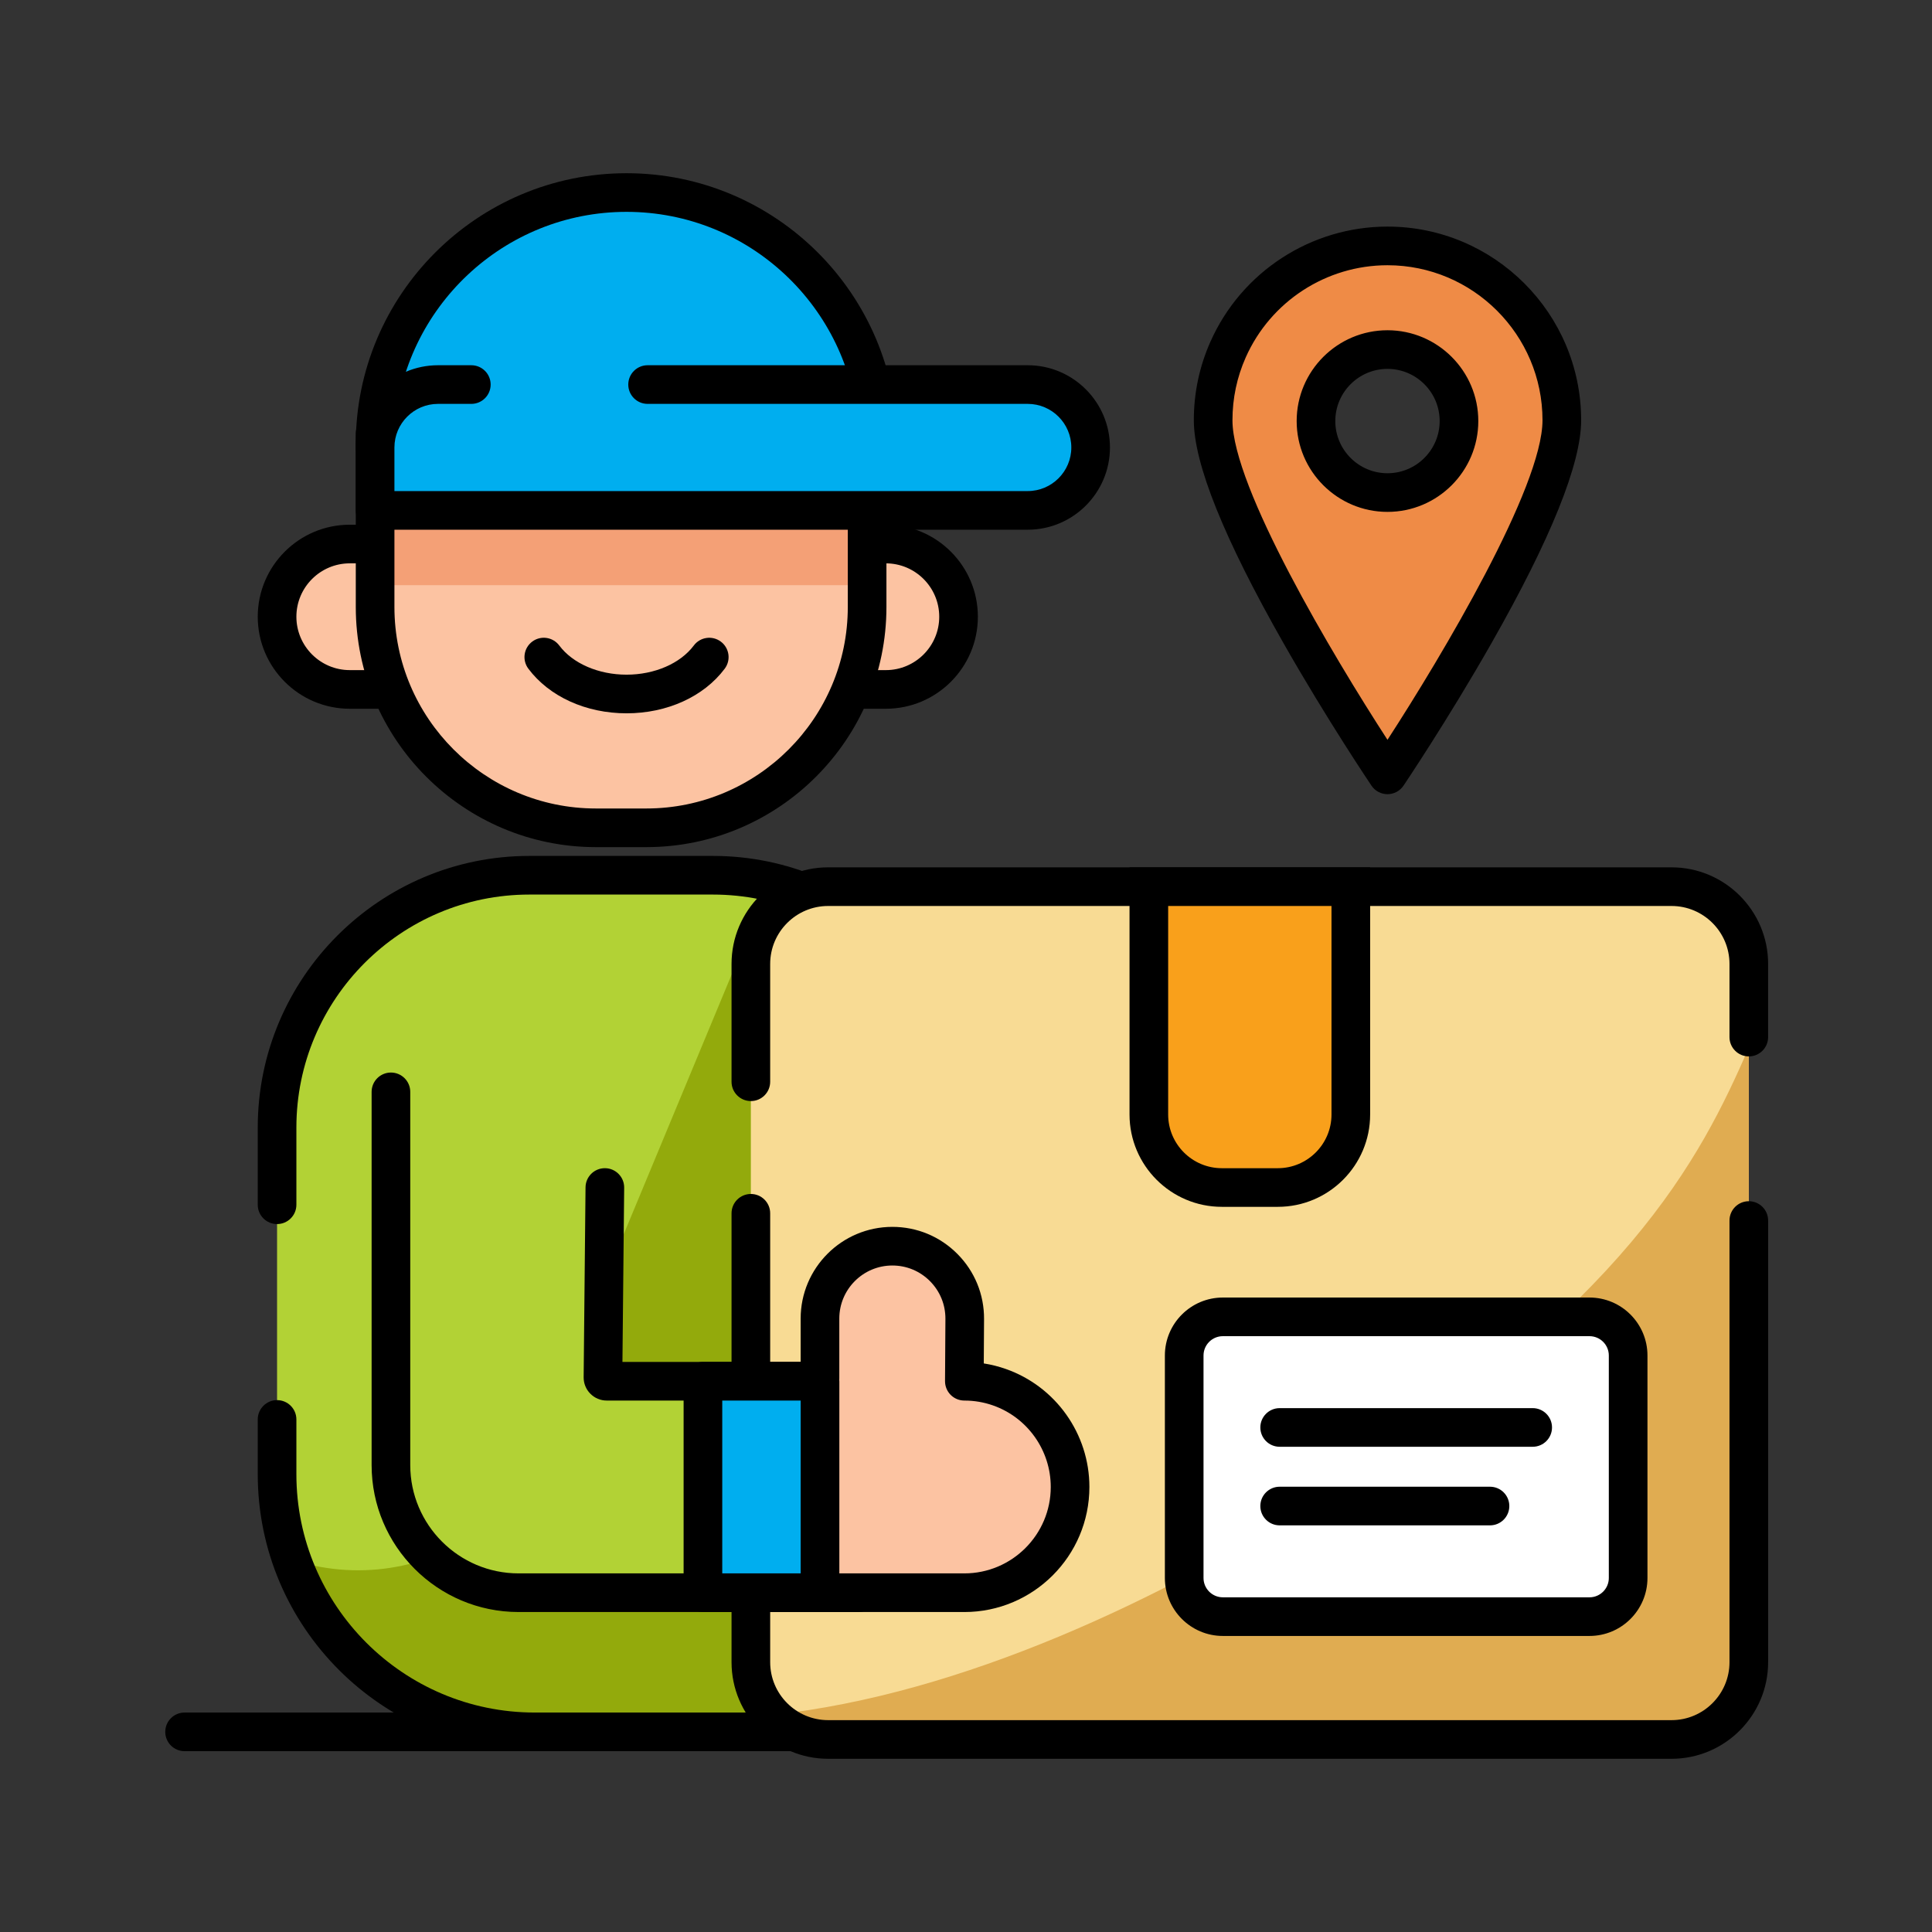 <svg enable-background="new 0 0 500 500" viewBox="0 0 500 500" xmlns="http://www.w3.org/2000/svg"><rect x="0" y="0" width="500" height="500" fill="#333333" stroke="none"/><g id="Layer_1"><g><g><path d="m71.705 311.789v-19.978c0-36.063 29.235-65.299 65.299-65.299h47.489c36.063 0 65.299 29.235 65.299 65.299v156.394h-111.404c-36.828 0-66.683-29.855-66.683-66.683v-14.171" fill="#b2d235"/></g><g><path d="m249.791 291.81c0-59.429-52.728-58.152-52.728-58.152l-48.188 115.936c0 37.114-35.227 64.648-71.004 54.773-.792-.219-1.586-.449-2.382-.691 9.136 25.934 33.839 44.527 62.898 44.527h111.404v-156.394z" fill="#93aa0c"/></g><g><path d="m249.791 453.204h-111.403c-39.526 0-71.683-32.156-71.683-71.683v-14.171c0-2.762 2.238-5 5-5s5 2.238 5 5v14.171c0 34.012 27.671 61.683 61.683 61.683h106.403v-151.393c0-33.249-27.05-60.299-60.299-60.299h-47.489c-33.248 0-60.298 27.05-60.298 60.299v19.977c0 2.762-2.238 5-5 5s-5-2.238-5-5v-19.977c0-38.763 31.535-70.299 70.298-70.299h47.489c38.763 0 70.299 31.536 70.299 70.299v156.394c0 2.762-2.238 5-5 5z"/></g><g><g><path d="m214.321 229.467h218.268c11.046 0 20 8.954 20 20v180.705c0 11.046-8.954 20-20 20h-218.268c-11.046 0-20-8.954-20-20v-180.705c0-11.046 8.954-20 20-20z" fill="#f8db94"/></g><g><path d="m452.59 430.172v-159.028c-12.653 28.897-31.227 66.214-112.013 117.427-39.404 24.979-91.449 50.023-140.85 55.245 3.65 3.902 8.83 6.356 14.594 6.356h218.268c11.046 0 20-8.954 20-20z" fill="#e0ac51"/></g><g><path d="m194.321 284.956c-2.762 0-5-2.238-5-5v-30.489c0-13.785 11.215-25 25-25h218.269c13.785 0 25 11.215 25 25v18.93c0 2.762-2.238 5-5 5s-5-2.238-5-5v-18.93c0-8.271-6.729-15-15-15h-218.269c-8.271 0-15 6.729-15 15v30.489c0 2.762-2.238 5-5 5z"/></g><g><path d="m432.59 455.171h-218.268c-13.785 0-25-11.215-25-25v-116.173c0-2.762 2.238-5 5-5s5 2.238 5 5v116.173c0 8.271 6.729 15 15 15h218.269c8.271 0 15-6.729 15-15v-114.298c0-2.762 2.238-5 5-5s5 2.238 5 5v114.298c-0 13.785-11.215 25-25 25z"/></g><g><path d="m316.471 418.383h94.891c5.523 0 10-4.477 10-10v-57.581c0-5.523-4.477-10-10-10h-94.891c-5.523 0-10 4.477-10 10v57.581c0 5.523 4.477 10 10 10z" fill="#fff"/></g><g><path d="m411.362 423.383h-94.892c-8.271 0-15-6.729-15-15v-57.581c0-8.271 6.729-15 15-15h94.892c8.271 0 15 6.729 15 15v57.581c0 8.271-6.729 15-15 15zm-94.892-77.581c-2.757 0-5 2.243-5 5v57.581c0 2.757 2.243 5 5 5h94.892c2.757 0 5-2.243 5-5v-57.581c0-2.757-2.243-5-5-5z"/></g><g><path d="m385.612 394.762h-54.438c-2.762 0-5-2.238-5-5s2.238-5 5-5h54.438c2.762 0 5 2.238 5 5s-2.238 5-5 5z"/></g><g><path d="m330.697 307.327h-14.484c-10.435 0-18.894-8.459-18.894-18.894v-58.967h52.271v58.967c0 10.435-8.459 18.894-18.894 18.894z" fill="#f9a01b"/></g><g><path d="m330.697 312.327h-14.483c-13.175 0-23.894-10.719-23.894-23.894v-63.967h62.27v63.967c0 13.175-10.719 23.894-23.893 23.894zm-28.377-77.86v53.967c0 7.661 6.232 13.894 13.894 13.894h14.483c7.661 0 13.894-6.232 13.894-13.894v-53.967z"/></g><g><path d="m396.659 374.423h-65.485c-2.762 0-5-2.238-5-5s2.238-5 5-5h65.485c2.762 0 5 2.238 5 5s-2.238 5-5 5z"/></g></g><g><path d="m157.026 357.464h65.183v54.727h-88.008c-18.241 0-33.028-14.787-33.028-33.028v-85.224c0-15.288 12.393-27.682 27.682-27.682 15.376 0 27.805 12.53 27.681 27.905l-.487 62.317c-.004.543.435.985.978.985z" fill="#b2d235"/></g><g><path d="m222.209 417.191h-88.008c-20.969 0-38.028-17.06-38.028-38.028v-96.59c0-2.762 2.238-5 5-5s5 2.238 5 5v96.59c0 15.455 12.573 28.028 28.028 28.028h83.008v-44.727h-60.183c-1.605 0-3.111-.627-4.243-1.767-1.13-1.139-1.747-2.649-1.735-4.255l.487-49.165c.027-2.744 2.261-4.95 4.999-4.95h.051c2.761.027 4.978 2.288 4.95 5.05l-.447 45.087h61.121c2.762 0 5 2.238 5 5v54.727c0 2.762-2.238 5-5 5z"/></g><g><path d="m212.209 356.725v-15.48c0-10.346 8.387-18.732 18.732-18.732 10.391 0 18.797 8.458 18.732 18.85l-.101 16.102c15.112 0 27.363 12.251 27.363 27.363v0c0 15.112-12.251 27.363-27.363 27.363h-37.363v-54.727" fill="#fcc3a2"/></g><g><path d="m249.572 417.191h-37.363c-2.762 0-5-2.238-5-5v-54.727c0-.124.005-.247.014-.369-.009-.123-.014-.246-.014-.37v-15.48c0-13.086 10.646-23.732 23.732-23.732 6.367 0 12.346 2.487 16.834 7.004s6.938 10.51 6.897 16.877l-.071 11.46c1.935.302 3.838.78 5.691 1.431 12.945 4.543 21.643 16.818 21.643 30.544-0 17.845-14.519 32.363-32.363 32.363zm-32.363-10h32.363c12.331 0 22.363-10.032 22.363-22.363 0-9.486-6.01-17.969-14.955-21.108-2.371-.833-4.864-1.255-7.408-1.255-1.331 0-2.608-.531-3.547-1.476s-1.461-2.225-1.453-3.556l.101-16.102c.023-3.685-1.395-7.152-3.991-9.766s-6.056-4.053-9.74-4.053c-7.572 0-13.732 6.16-13.732 13.732v15.48c0 .124-.005.247-.014.37.009.122.014.245.014.369v49.727z"/></g><g><g><path d="m229.258 178.425h-13.475v-37.631h13.475c10.391 0 18.815 8.424 18.815 18.815 0 10.392-8.424 18.815-18.815 18.815z" fill="#fcc3a2"/></g><g><path d="m229.258 183.425h-13.476c-2.762 0-5-2.239-5-5v-37.631c0-2.761 2.238-5 5-5h13.476c13.132 0 23.815 10.684 23.815 23.815s-10.684 23.816-23.815 23.816zm-8.476-10h8.476c7.618 0 13.815-6.198 13.815-13.815s-6.197-13.815-13.815-13.815h-8.476z"/></g><g><path d="m90.52 178.425h13.475v-37.631h-13.475c-10.391 0-18.815 8.424-18.815 18.815 0 10.392 8.424 18.815 18.815 18.815z" fill="#fcc3a2"/></g><g><path d="m103.995 183.425h-13.475c-13.132 0-23.815-10.684-23.815-23.815s10.684-23.815 23.815-23.815h13.475c2.762 0 5 2.239 5 5v37.631c0 2.761-2.238 5-5 5zm-13.475-37.631c-7.618 0-13.815 6.198-13.815 13.815s6.197 13.815 13.815 13.815h8.475v-27.631h-8.475z"/></g><g><path d="m167.26 214.236h-13.035c-31.562 0-57.148-25.586-57.148-57.148v-44.905h127.331v44.905c0 31.562-25.586 57.148-57.148 57.148z" fill="#fcc3a2"/></g><g><path d="m97.077 112.183h127.331v39.266h-127.331z" fill="#f4a076"/></g><g><path d="m167.26 219.236h-13.035c-34.269 0-62.148-27.879-62.148-62.148v-44.905c0-2.761 2.238-5 5-5h127.331c2.762 0 5 2.239 5 5v44.905c0 34.269-27.88 62.148-62.148 62.148zm-65.183-102.053v39.905c0 28.754 23.394 52.148 52.148 52.148h13.035c28.755 0 52.148-23.394 52.148-52.148v-39.905z"/></g><g><path d="m227.213 115.805h-130.137v-.908c0-35.936 29.132-65.068 65.068-65.068h0c35.936 0 65.068 29.132 65.068 65.068v.908z" fill="#00aeef"/></g><g><path d="m227.214 120.805h-130.137c-2.762 0-5-2.239-5-5v-.908c0-38.636 31.432-70.068 70.067-70.068 38.637 0 70.069 31.433 70.069 70.068v.908c0 2.761-2.238 5-5 5zm-124.999-10h119.861c-2.109-31.222-28.184-55.977-59.931-55.977s-57.821 24.755-59.931 55.977z"/></g><g><path d="m265.975 132.088h-152.616c-8.993 0-16.282-7.29-16.282-16.282 0-8.993 7.29-16.282 16.282-16.282h152.616c8.993 0 16.282 7.29 16.282 16.282 0 8.993-7.29 16.282-16.282 16.282z" fill="#00aeef"/></g><g><path d="m162.147 184.605c-10.498 0-20-4.32-25.416-11.557-1.654-2.211-1.204-5.344 1.007-6.999 2.211-1.655 5.343-1.204 6.999 1.007 3.485 4.657 10.156 7.549 17.41 7.549 7.252 0 13.922-2.892 17.408-7.547 1.654-2.211 4.788-2.66 6.999-1.005 2.21 1.655 2.66 4.789 1.005 7-5.417 7.234-14.917 11.553-25.412 11.553z"/></g><g><path d="m265.976 137.088h-168.899c-2.762 0-5-2.239-5-5v-16.283c0-11.735 9.547-21.282 21.282-21.282h8.622c2.762 0 5 2.239 5 5s-2.238 5-5 5h-8.622c-6.221 0-11.282 5.061-11.282 11.282v11.283h163.898c6.221 0 11.282-5.061 11.282-11.283s-5.061-11.282-11.282-11.282h-98.377c-2.762 0-5-2.239-5-5s2.238-5 5-5h98.377c11.735 0 21.282 9.547 21.282 21.282 0 11.735-9.547 21.283-21.282 21.283z"/></g></g><g><path d="m142.039 453.204h-94.27c-2.762 0-5-2.238-5-5s2.238-5 5-5h94.27c2.762 0 5 2.238 5 5s-2.238 5-5 5z"/></g><g><path d="m181.918 357.464h30.291v54.727h-30.291z" fill="#00aeef"/><path d="m212.209 417.191h-30.292c-2.762 0-5-2.238-5-5v-54.727c0-2.762 2.238-5 5-5h30.292c2.762 0 5 2.238 5 5v54.727c0 2.762-2.238 5-5 5zm-25.292-10h20.292v-44.727h-20.292z"/></g><g><path d="m359.08 63.643c-18.404 0-34.235 11.019-41.254 26.82-2.485 5.593-3.865 11.785-3.865 18.299 0 24.919 45.119 91.77 45.119 91.77s45.119-66.852 45.119-91.77-20.201-45.119-45.119-45.119zm0 63.831c-10.219 0-18.503-8.284-18.503-18.503s8.284-18.503 18.503-18.503c10.219 0 18.503 8.284 18.503 18.503s-8.284 18.503-18.503 18.503z" fill="#ef8b46"/></g><g><path d="m359.08 205.533c-1.662 0-3.215-.826-4.144-2.203-.113-.169-11.517-17.1-22.762-36.866-15.403-27.076-23.214-46.49-23.214-57.702 0-7.072 1.445-13.912 4.296-20.329 8.04-18.097 26.026-29.791 45.824-29.791 27.636 0 50.119 22.483 50.119 50.12 0 11.212-7.811 30.626-23.214 57.702-11.244 19.766-22.648 36.697-22.761 36.865-.93 1.377-2.482 2.203-4.144 2.203zm0-136.89c-15.849 0-30.249 9.362-36.685 23.85-2.279 5.131-3.435 10.604-3.435 16.27 0 17.296 25.988 60.921 40.12 82.7 14.132-21.779 40.119-65.404 40.119-82.7 0-22.122-17.997-40.12-40.119-40.12zm0 63.832c-12.96 0-23.504-10.543-23.504-23.503 0-12.96 10.544-23.503 23.504-23.503s23.503 10.543 23.503 23.503c0 12.959-10.543 23.503-23.503 23.503zm0-37.006c-7.446 0-13.504 6.058-13.504 13.503 0 7.445 6.058 13.503 13.504 13.503 7.445 0 13.503-6.058 13.503-13.503 0-7.446-6.058-13.503-13.503-13.503z"/></g></g></g><g id="Layer_2"/></svg>